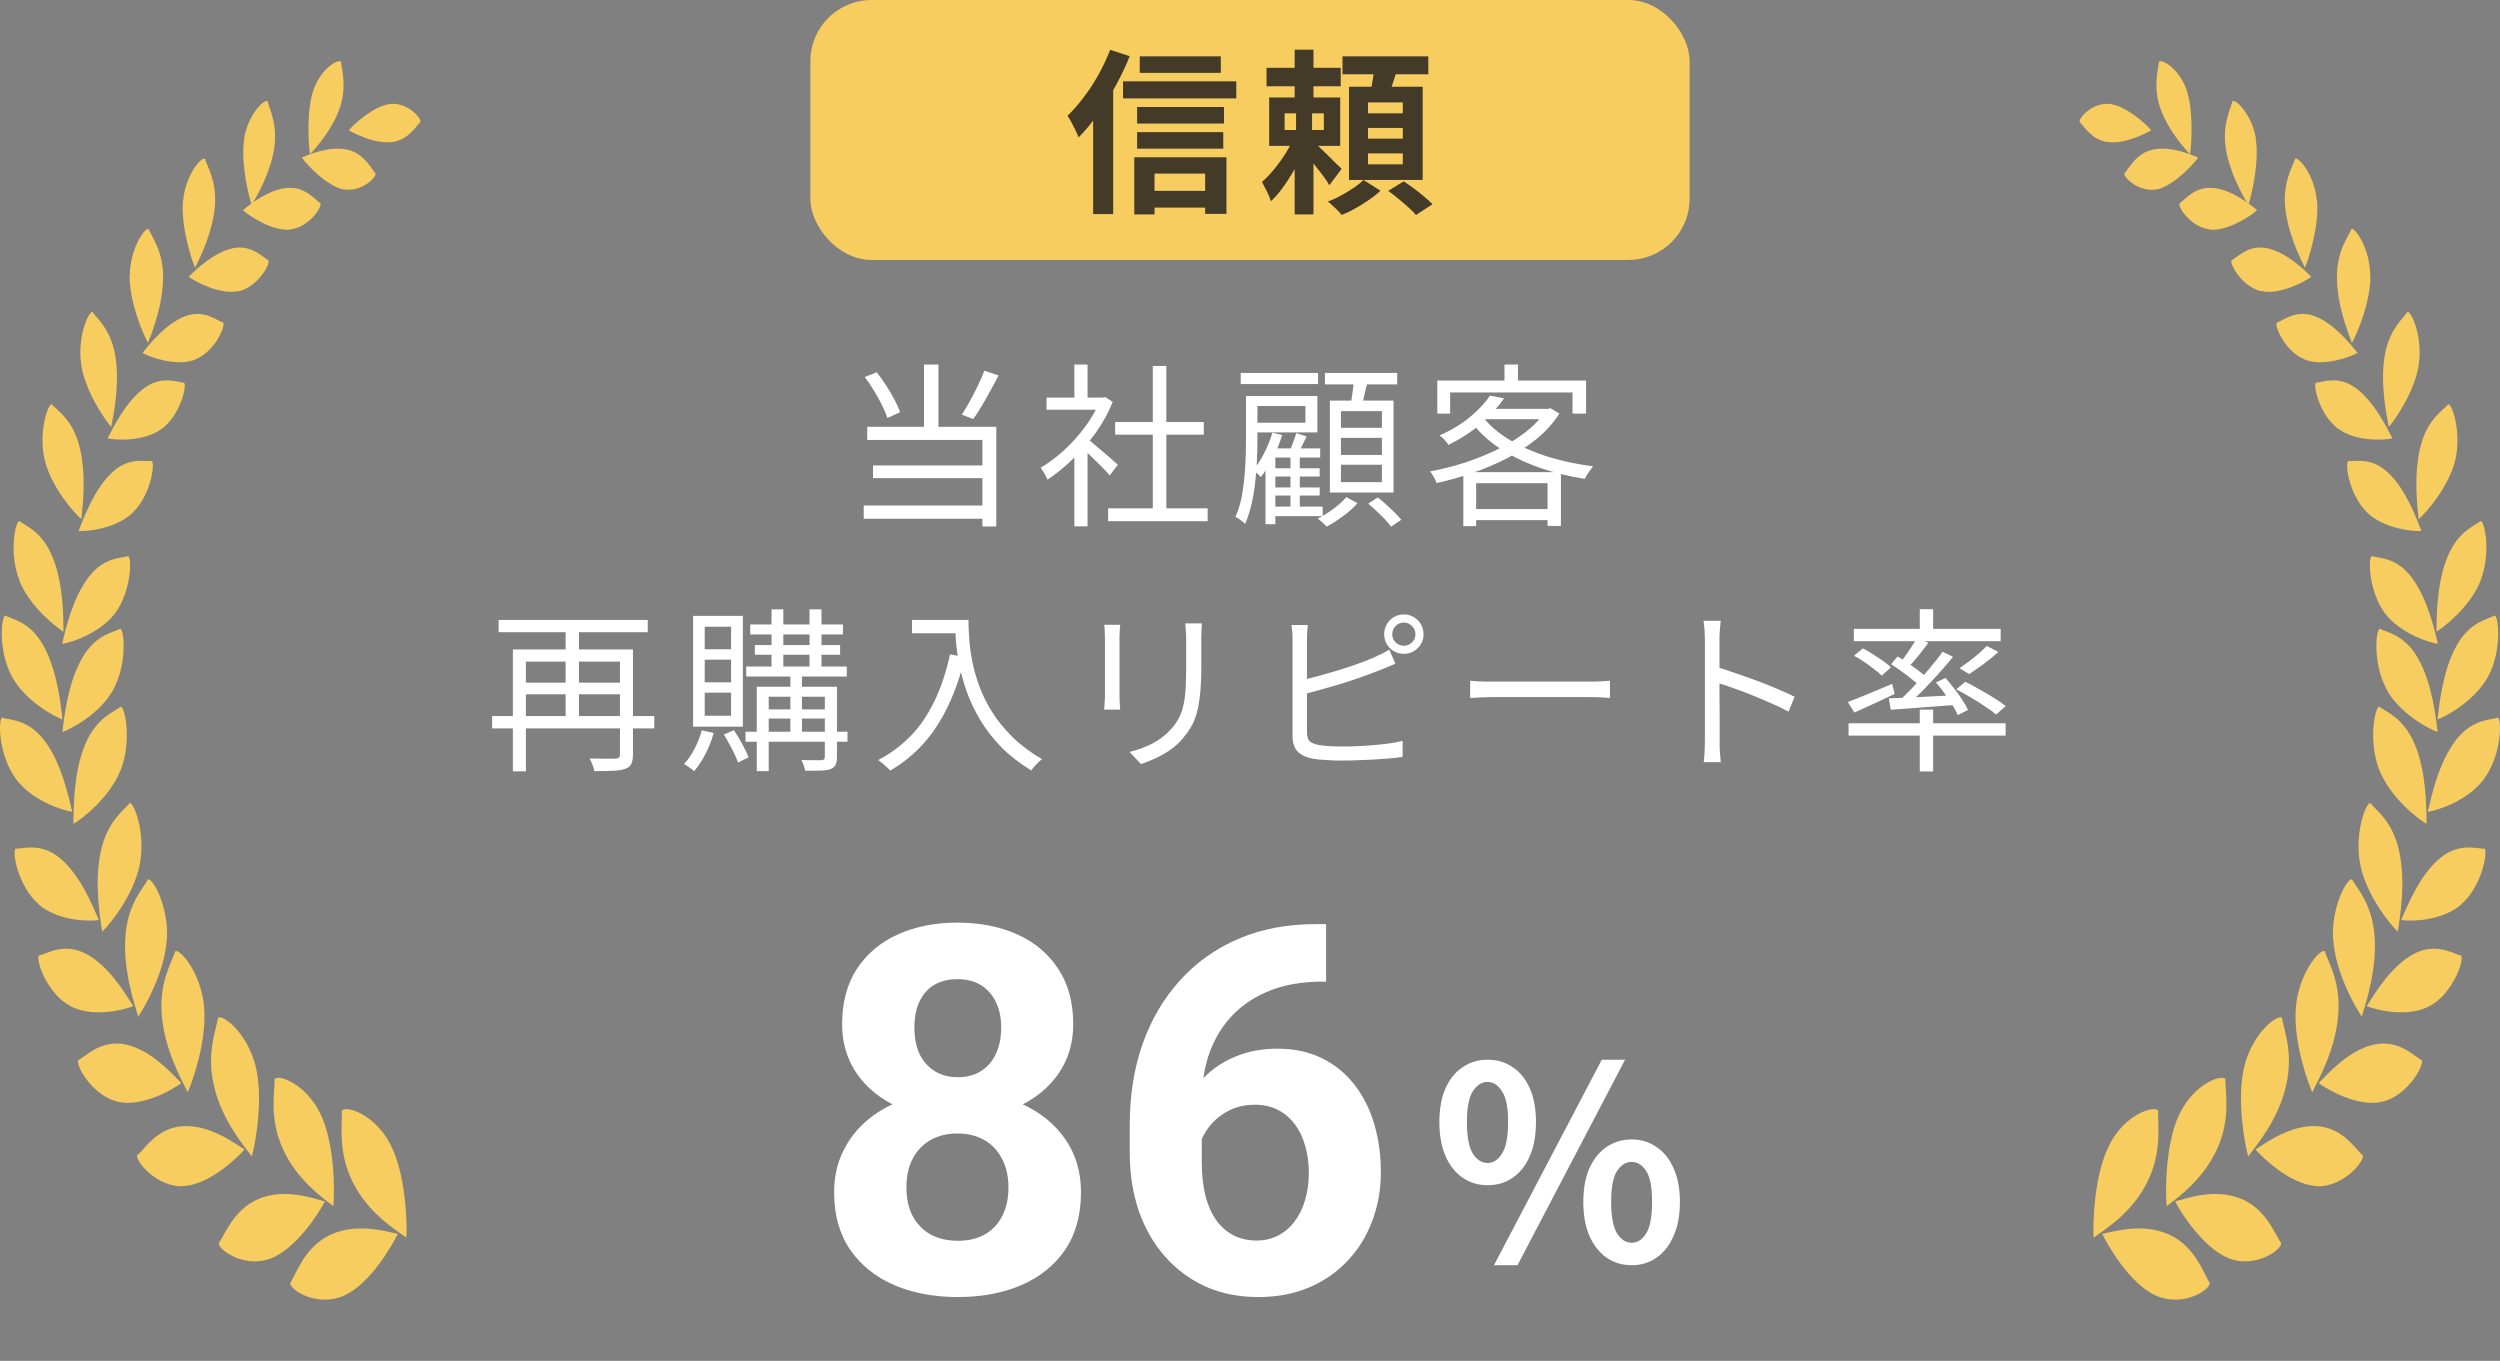 <svg width="327" height="178" viewBox="0 0 327 178" fill="none" xmlns="http://www.w3.org/2000/svg">
<rect x="0" y="0" width="327" height="178" fill="#808080" stroke="none"/>
<g clip-path="url(#clip0_1107_13586)">
<path d="M51.09 13.593C48.955 13.796 46.201 16.29 45.625 17.045C46.564 17.567 49.083 18.843 51.282 18.582C53.417 18.321 54.442 16.465 54.997 15.942C55.082 15.362 53.246 13.39 51.09 13.593Z" fill="#F7CD60"/>
<path d="M41.021 11.7C40.039 14.456 40.359 19.068 40.551 20.17C41.405 19.271 43.518 16.863 44.479 14.021C45.397 11.236 44.671 9.002 44.607 8.074C44.266 7.668 42.003 8.944 41.021 11.7Z" fill="#F7CD60"/>
<path d="M44.949 24.793C42.729 24.358 40.061 21.457 39.484 20.616C40.509 20.152 43.156 19.079 45.419 19.572C47.639 20.065 48.6 22.125 49.133 22.705C49.176 23.314 47.148 25.17 44.928 24.764L44.949 24.793Z" fill="#F7CD60"/>
<path d="M31.965 18.046C31.431 21.15 32.52 25.704 32.925 26.778C33.651 25.588 35.402 22.543 35.871 19.352C36.341 16.219 35.209 14.188 34.996 13.231C34.569 12.941 32.477 14.942 31.943 18.046H31.965Z" fill="#F7CD60"/>
<path d="M37.986 30.032C35.637 30.293 32.478 28.175 31.773 27.479C32.734 26.696 35.189 24.752 37.601 24.578C39.95 24.375 41.273 26.203 41.935 26.609C42.084 27.218 40.334 29.742 37.986 30.003V30.032Z" fill="#F7CD60"/>
<path d="M23.943 26.129C23.601 29.436 25.032 33.961 25.523 35.005C26.184 33.7 27.807 30.393 28.105 26.999C28.383 23.692 27.081 21.72 26.803 20.762C26.334 20.501 24.306 22.822 23.964 26.158L23.943 26.129Z" fill="#F7CD60"/>
<path d="M31.263 38.061C28.85 38.641 25.477 36.813 24.688 36.204C25.627 35.247 28.018 32.956 30.494 32.462C32.928 31.969 34.422 33.71 35.127 34.058C35.319 34.667 33.675 37.51 31.263 38.09V38.061Z" fill="#F7CD60"/>
<path d="M16.955 36.008C16.891 39.489 18.769 43.84 19.367 44.855C19.943 43.376 21.331 39.779 21.331 36.211C21.331 32.73 19.794 30.903 19.431 29.945C18.94 29.771 17.019 32.498 16.976 35.979L16.955 36.008Z" fill="#F7CD60"/>
<path d="M25.557 47.028C23.102 48.014 19.516 46.679 18.641 46.157C19.537 45.026 21.736 42.27 24.276 41.342C26.753 40.443 28.439 41.98 29.208 42.212C29.464 42.822 28.012 46.041 25.557 46.999V47.028Z" fill="#F7CD60"/>
<path d="M10.623 47.693C11.156 51.232 13.782 55.003 14.55 55.844C14.871 54.162 15.682 50.13 15.084 46.533C14.486 43.023 12.629 41.63 12.095 40.789C11.562 40.76 10.089 44.125 10.623 47.664V47.693Z" fill="#F7CD60"/>
<path d="M21.187 56.058C18.86 57.828 15.039 57.567 14.078 57.335C14.804 55.913 16.512 52.432 18.924 50.721C21.272 49.038 23.258 50.054 24.09 50.054C24.453 50.576 23.535 54.318 21.208 56.058H21.187Z" fill="#F7CD60"/>
<path d="M5.861 60.214C6.736 63.782 9.767 67.176 10.643 67.901C10.835 66.132 11.326 61.896 10.365 58.27C9.426 54.731 7.376 53.629 6.757 52.875C6.202 52.933 5.007 56.675 5.861 60.214Z" fill="#F7CD60"/>
<path d="M17.454 66.974C15.213 69.178 11.306 69.555 10.281 69.439C10.9 67.844 12.309 64.015 14.615 61.84C16.878 59.693 19.034 60.418 19.866 60.302C20.293 60.795 19.674 64.769 17.433 66.974H17.454Z" fill="#F7CD60"/>
<path d="M2.501 75.857C3.824 79.309 7.325 82.035 8.307 82.615C8.286 80.759 8.307 76.35 6.877 72.869C5.49 69.446 3.269 68.779 2.522 68.141C1.967 68.315 1.177 72.405 2.522 75.857H2.501Z" fill="#F7CD60"/>
<path d="M15.119 80.124C13.091 82.879 9.163 84.098 8.117 84.214C8.544 82.444 9.483 78.238 11.597 75.482C13.668 72.785 15.93 73.046 16.784 72.727C17.275 73.133 17.126 77.339 15.119 80.124Z" fill="#F7CD60"/>
<path d="M1.517 88.419C3.268 91.697 7.111 93.728 8.178 94.105C7.943 92.19 7.516 87.752 5.68 84.445C3.887 81.225 1.517 81.022 0.685 80.5C0.13 80.819 -0.212 85.17 1.517 88.419Z" fill="#F7CD60"/>
<path d="M14.859 90.146C13.088 93.395 9.224 95.396 8.156 95.744C8.391 93.83 8.861 89.391 10.718 86.114C12.533 82.923 14.902 82.72 15.735 82.227C16.29 82.546 16.61 86.897 14.838 90.146H14.859Z" fill="#F7CD60"/>
<path d="M4.987 118.25C7.57 120.512 11.797 120.541 12.928 120.338C12.181 118.627 10.58 114.566 7.912 112.303C5.307 110.099 2.959 111.085 2.02 110.998C1.572 111.578 2.426 115.958 5.009 118.221L4.987 118.25Z" fill="#F7CD60"/>
<path d="M18.27 113.132C17.459 117.164 14.3 120.993 13.36 121.864C13.083 119.92 12.293 115.424 13.19 111.334C14.065 107.331 16.285 105.938 16.968 105.039C17.587 105.039 19.081 109.1 18.27 113.132Z" fill="#F7CD60"/>
<path d="M2.015 101.8C4.171 104.787 8.313 106.035 9.444 106.18C8.996 104.294 8.078 99.856 5.815 96.868C3.616 93.968 1.183 94.229 0.265 93.852C-0.269 94.287 -0.141 98.812 2.015 101.771V101.8Z" fill="#F7CD60"/>
<path d="M15.785 100.689C14.354 104.373 10.64 107.187 9.594 107.767C9.636 105.765 9.594 101.153 11.109 97.44C12.604 93.814 14.995 93.089 15.806 92.422C16.404 92.625 17.215 97.005 15.806 100.689H15.785Z" fill="#F7CD60"/>
<path d="M9.11 131.544C12.056 133.198 16.304 132.066 17.435 131.602C16.432 130.036 14.276 126.352 11.245 124.756C8.277 123.219 6.036 124.815 5.075 124.989C4.691 125.685 6.185 129.92 9.11 131.544Z" fill="#F7CD60"/>
<path d="M21.812 122.873C21.556 127.166 18.888 131.836 18.076 132.968C17.5 131.053 16.07 126.76 16.411 122.38C16.753 118.087 18.802 116.114 19.357 115.012C19.998 114.867 22.09 118.58 21.834 122.902L21.812 122.873Z" fill="#F7CD60"/>
<path d="M15.35 144.098C18.574 144.882 22.651 142.474 23.718 141.662C22.459 140.385 19.726 137.31 16.418 136.614C13.173 135.947 11.187 138.21 10.227 138.674C9.949 139.515 12.148 143.315 15.371 144.098H15.35Z" fill="#F7CD60"/>
<path d="M26.687 131.607C27.114 136.016 25.193 141.47 24.552 142.862C23.677 141.093 21.521 137.264 21.158 132.738C20.795 128.329 22.567 125.689 22.93 124.413C23.549 124.094 26.26 127.198 26.687 131.607Z" fill="#F7CD60"/>
<path d="M23.934 155.137C27.307 155.021 31.043 151.453 31.982 150.351C30.53 149.423 27.328 147.073 23.87 147.305C20.497 147.537 18.832 150.409 17.935 151.134C17.786 152.033 20.582 155.282 23.955 155.166L23.934 155.137Z" fill="#F7CD60"/>
<path d="M33.409 139.342C34.519 143.664 33.388 149.669 32.939 151.264C31.787 149.727 29.033 146.507 27.987 142.04C26.962 137.66 28.328 134.527 28.52 133.134C29.097 132.641 32.299 135.02 33.409 139.371V139.342Z" fill="#F7CD60"/>
<path d="M35.363 164.629C38.715 163.382 41.767 158.596 42.493 157.145C40.871 156.71 37.263 155.405 33.869 156.797C30.538 158.161 29.386 161.583 28.617 162.599C28.617 163.556 32.011 165.877 35.363 164.629Z" fill="#F7CD60"/>
<path d="M41.935 145.738C43.835 149.712 43.771 156.036 43.6 157.776C42.17 156.645 38.84 154.353 36.982 150.234C35.147 146.202 35.979 142.605 35.915 141.155C36.406 140.459 40.035 141.764 41.935 145.738Z" fill="#F7CD60"/>
<path d="M44.963 169.481C48.379 168.002 51.303 162.896 52.029 161.388C50.343 161.04 46.628 159.908 43.17 161.533C39.797 163.128 38.708 166.725 37.961 167.828C38.004 168.814 41.547 170.989 44.963 169.481Z" fill="#F7CD60"/>
<path d="M51.049 149.677C53.141 153.651 53.247 160.091 53.162 161.89C51.646 160.787 48.167 158.699 46.117 154.58C44.111 150.548 44.815 146.806 44.708 145.297C45.178 144.543 48.978 145.674 51.049 149.648V149.677Z" fill="#F7CD60"/>
</g>
<rect x="106" width="115" height="34" rx="8" fill="#F7CD60"/>
<path d="M149.079 7.37H159.682V9.532H149.079V7.37ZM148.734 13.994H160.096V16.156H148.734V13.994ZM148.734 17.283H160.004V19.445H148.734V17.283ZM149.815 24.965H158.992V27.15H149.815V24.965ZM146.894 10.636H161.706V12.867H146.894V10.636ZM148.366 20.572H160.418V27.978H157.635V22.711H151.011V28.047H148.366V20.572ZM145.215 6.519L147.768 7.347C147.247 8.65 146.626 9.954 145.905 11.257C145.2 12.545 144.433 13.772 143.605 14.937C142.792 16.087 141.949 17.099 141.075 17.973C140.998 17.743 140.876 17.452 140.707 17.099C140.538 16.746 140.354 16.386 140.155 16.018C139.956 15.65 139.779 15.359 139.626 15.144C140.362 14.439 141.075 13.626 141.765 12.706C142.47 11.786 143.114 10.797 143.697 9.739C144.28 8.681 144.786 7.608 145.215 6.519ZM142.984 12.867L145.606 10.245V10.268V28.001H142.984V12.867ZM165.662 8.865H175.368V11.28H165.662V8.865ZM169.342 6.496H171.803V14.109H169.342V6.496ZM168.031 14.822V17.007H173.16V14.822H168.031ZM166.007 12.752H175.299V19.077H166.007V12.752ZM169.342 17.789L171.044 18.617C170.691 19.506 170.254 20.434 169.733 21.4C169.227 22.351 168.675 23.263 168.077 24.137C167.479 25.011 166.866 25.739 166.237 26.322C166.13 25.954 165.953 25.525 165.708 25.034C165.463 24.543 165.248 24.129 165.064 23.792C165.601 23.332 166.145 22.765 166.697 22.09C167.264 21.4 167.778 20.679 168.238 19.928C168.698 19.177 169.066 18.464 169.342 17.789ZM171.688 18.456C171.872 18.594 172.14 18.832 172.493 19.169C172.861 19.506 173.244 19.874 173.643 20.273C174.042 20.672 174.41 21.04 174.747 21.377C175.1 21.699 175.345 21.937 175.483 22.09L173.873 24.229C173.704 23.907 173.467 23.539 173.16 23.125C172.853 22.711 172.524 22.289 172.171 21.86C171.834 21.415 171.504 21.001 171.182 20.618C170.86 20.219 170.584 19.89 170.354 19.629L171.688 18.456ZM169.526 13.971H171.619V18.249H171.803V28.047H169.342V18.249H169.526V13.971ZM175.598 7.37H186.822V9.716H175.598V7.37ZM178.933 16.731V18.134H183.487V16.731H178.933ZM178.933 20.066V21.492H183.487V20.066H178.933ZM178.933 13.396V14.822H183.487V13.396H178.933ZM176.449 11.349H186.086V23.539H176.449V11.349ZM179.784 8.658L182.797 9.003C182.567 9.708 182.337 10.406 182.107 11.096C181.877 11.771 181.67 12.353 181.486 12.844L179.186 12.407C179.309 11.87 179.424 11.257 179.531 10.567C179.654 9.862 179.738 9.225 179.784 8.658ZM178.335 23.539L180.566 24.942C180.152 25.341 179.654 25.739 179.071 26.138C178.504 26.537 177.913 26.905 177.3 27.242C176.687 27.595 176.089 27.886 175.506 28.116C175.291 27.855 175.008 27.556 174.655 27.219C174.318 26.882 173.996 26.598 173.689 26.368C174.272 26.153 174.854 25.885 175.437 25.563C176.02 25.241 176.572 24.904 177.093 24.551C177.614 24.198 178.028 23.861 178.335 23.539ZM181.578 24.965L183.602 23.723C184.031 23.999 184.484 24.313 184.959 24.666C185.434 25.019 185.887 25.379 186.316 25.747C186.745 26.1 187.098 26.422 187.374 26.713L185.212 28.116C184.967 27.825 184.637 27.495 184.223 27.127C183.824 26.759 183.387 26.383 182.912 26C182.452 25.617 182.007 25.272 181.578 24.965Z" fill="#433A28"/>
<path d="M120.862 47.68H122.748V56.742H120.862V47.68ZM113.111 49.313L114.675 48.692C115.105 49.229 115.519 49.811 115.917 50.44C116.316 51.053 116.676 51.667 116.998 52.28C117.32 52.878 117.566 53.422 117.734 53.913L116.078 54.672C115.91 54.166 115.672 53.606 115.365 52.993C115.059 52.364 114.706 51.728 114.307 51.084C113.924 50.44 113.525 49.85 113.111 49.313ZM128.751 48.485L130.614 49.106C130.277 49.765 129.917 50.44 129.533 51.13C129.165 51.805 128.79 52.464 128.406 53.108C128.023 53.752 127.655 54.319 127.302 54.81L125.807 54.235C126.145 53.714 126.497 53.123 126.865 52.464C127.233 51.789 127.586 51.107 127.923 50.417C128.261 49.712 128.537 49.068 128.751 48.485ZM113.433 55.822H130.315V68.863H128.498V57.547H113.433V55.822ZM114.192 60.882H129.188V62.538H114.192V60.882ZM112.973 66.126H129.418V67.851H112.973V66.126ZM144.943 66.494H157.961V68.173H144.943V66.494ZM145.863 55.201H157.455V56.857H145.863V55.201ZM150.785 47.864H152.556V67.299H150.785V47.864ZM136.893 52.004H144.529V53.591H136.893V52.004ZM140.527 58.881L142.252 56.857V68.84H140.527V58.881ZM140.527 47.68H142.252V52.786H140.527V47.68ZM142.091 57.294C142.291 57.432 142.582 57.662 142.965 57.984C143.349 58.306 143.763 58.659 144.207 59.042C144.652 59.41 145.058 59.755 145.426 60.077C145.794 60.399 146.055 60.637 146.208 60.79L145.15 62.193C144.951 61.948 144.675 61.641 144.322 61.273C143.97 60.905 143.586 60.522 143.172 60.123C142.774 59.724 142.39 59.356 142.022 59.019C141.654 58.666 141.348 58.39 141.102 58.191L142.091 57.294ZM143.885 52.004H144.253L144.575 51.935L145.541 52.579C144.974 53.99 144.23 55.339 143.31 56.627C142.39 57.9 141.378 59.057 140.274 60.1C139.186 61.143 138.097 62.024 137.008 62.745C136.947 62.576 136.863 62.392 136.755 62.193C136.648 61.994 136.533 61.802 136.41 61.618C136.303 61.434 136.203 61.288 136.111 61.181C137.154 60.568 138.181 59.801 139.193 58.881C140.205 57.946 141.125 56.918 141.953 55.799C142.797 54.664 143.441 53.514 143.885 52.349V52.004ZM166.218 61.25H172.612V62.331H166.218V61.25ZM166.218 63.757H172.612V64.815H166.218V63.757ZM166.218 66.264H173.003V67.506H166.218V66.264ZM168.794 59.272H170.013V67.046H168.794V59.272ZM166.816 58.651H172.681V59.847H166.816V68.564H165.528V59.824L166.54 58.651H166.816ZM169.553 56.65L170.91 57.087C170.68 57.547 170.45 58.015 170.22 58.49C170.006 58.95 169.799 59.349 169.599 59.686L168.564 59.318C168.733 58.935 168.909 58.49 169.093 57.984C169.293 57.463 169.446 57.018 169.553 56.65ZM166.425 56.604L167.713 56.903C167.391 57.93 166.985 58.935 166.494 59.916C166.004 60.882 165.475 61.71 164.907 62.4C164.846 62.323 164.754 62.224 164.631 62.101C164.509 61.978 164.378 61.863 164.24 61.756C164.118 61.633 164.01 61.534 163.918 61.457C164.455 60.844 164.938 60.108 165.367 59.249C165.812 58.39 166.165 57.509 166.425 56.604ZM162.285 48.784H172.405V50.233H162.285V48.784ZM163.711 51.797H172.313V56.558H163.711V55.293H170.749V53.108H163.711V51.797ZM162.975 51.797H164.47V57.731C164.47 58.498 164.447 59.349 164.401 60.284C164.371 61.204 164.294 62.155 164.171 63.136C164.064 64.117 163.903 65.068 163.688 65.988C163.474 66.908 163.198 67.759 162.86 68.541C162.784 68.449 162.669 68.342 162.515 68.219C162.362 68.096 162.201 67.974 162.032 67.851C161.864 67.744 161.718 67.667 161.595 67.621C162.025 66.655 162.331 65.589 162.515 64.424C162.699 63.259 162.822 62.093 162.883 60.928C162.945 59.763 162.975 58.697 162.975 57.731V51.797ZM173.302 48.784H182.755V50.279H173.302V48.784ZM175.395 57.271V59.502H180.754V57.271H175.395ZM175.395 60.79V63.067H180.754V60.79H175.395ZM175.395 53.775V55.96H180.754V53.775H175.395ZM173.946 52.395H182.272V64.424H173.946V52.395ZM177.12 49.497L178.914 49.727C178.761 50.371 178.608 51.03 178.454 51.705C178.316 52.364 178.178 52.939 178.04 53.43L176.614 53.154C176.722 52.633 176.821 52.027 176.913 51.337C177.005 50.647 177.074 50.034 177.12 49.497ZM176.108 65.022L177.557 65.827C177.051 66.394 176.423 66.954 175.671 67.506C174.92 68.073 174.199 68.533 173.509 68.886C173.387 68.733 173.21 68.549 172.98 68.334C172.75 68.135 172.543 67.966 172.359 67.828C172.835 67.598 173.31 67.322 173.785 67C174.261 66.693 174.698 66.364 175.096 66.011C175.51 65.658 175.848 65.329 176.108 65.022ZM178.96 65.873L180.202 65.068C180.57 65.344 180.946 65.658 181.329 66.011C181.713 66.364 182.081 66.709 182.433 67.046C182.786 67.399 183.07 67.713 183.284 67.989L181.95 68.886C181.751 68.61 181.483 68.288 181.145 67.92C180.808 67.567 180.448 67.215 180.064 66.862C179.681 66.494 179.313 66.164 178.96 65.873ZM194.876 51.751L196.739 52.096C195.957 53.215 194.968 54.304 193.772 55.362C192.592 56.405 191.158 57.348 189.471 58.191C189.379 58.053 189.264 57.907 189.126 57.754C189.004 57.585 188.866 57.432 188.712 57.294C188.559 57.156 188.421 57.041 188.298 56.949C189.893 56.244 191.242 55.423 192.346 54.488C193.466 53.553 194.309 52.64 194.876 51.751ZM194.623 53.476H202.65V54.833H193.381L194.623 53.476ZM202.144 53.476H202.489L202.788 53.384L203.961 54.097C203.195 55.308 202.213 56.405 201.017 57.386C199.837 58.352 198.526 59.211 197.084 59.962C195.643 60.698 194.14 61.334 192.576 61.871C191.012 62.408 189.456 62.845 187.907 63.182C187.831 62.952 187.708 62.691 187.539 62.4C187.371 62.093 187.21 61.848 187.056 61.664C188.528 61.388 190.016 61.012 191.518 60.537C193.021 60.046 194.455 59.471 195.819 58.812C197.199 58.137 198.434 57.378 199.522 56.535C200.626 55.692 201.5 54.764 202.144 53.752V53.476ZM193.956 54.534C194.861 55.684 196.049 56.696 197.521 57.57C198.993 58.444 200.657 59.172 202.512 59.755C204.383 60.322 206.338 60.736 208.377 60.997C208.255 61.135 208.124 61.304 207.986 61.503C207.848 61.687 207.718 61.879 207.595 62.078C207.473 62.277 207.365 62.461 207.273 62.63C205.219 62.308 203.256 61.825 201.385 61.181C199.515 60.522 197.813 59.701 196.279 58.72C194.761 57.723 193.489 56.558 192.461 55.224L193.956 54.534ZM191.403 61.756H204.168V68.794H202.42V63.205H193.082V68.817H191.403V61.756ZM192.231 66.586H203.294V68.035H192.231V66.586ZM196.785 47.68H198.556V50.693H196.785V47.68ZM187.999 49.773H207.457V54.097H205.686V51.337H189.678V54.097H187.999V49.773ZM64.37 93.664H85.576V95.274H64.37V93.664ZM65.221 81.083H84.725V82.693H65.221V81.083ZM68.234 89.294H81.735V90.812H68.234V89.294ZM81.091 84.947H82.793V98.724C82.793 99.245 82.716 99.644 82.563 99.92C82.425 100.211 82.164 100.426 81.781 100.564C81.413 100.702 80.899 100.786 80.24 100.817C79.581 100.848 78.753 100.863 77.756 100.863C77.71 100.633 77.626 100.357 77.503 100.035C77.38 99.713 77.25 99.437 77.112 99.207C77.633 99.222 78.124 99.23 78.584 99.23C79.059 99.245 79.466 99.245 79.803 99.23C80.156 99.23 80.393 99.23 80.516 99.23C80.731 99.215 80.876 99.169 80.953 99.092C81.045 99.031 81.091 98.9 81.091 98.701V84.947ZM67.084 84.947H81.781V86.534H68.786V100.886H67.084V84.947ZM73.984 81.589H75.732V94.262H73.984V81.589ZM98.134 81.681H110.255V82.992H98.134V81.681ZM97.605 87.178H110.761V88.489H97.605V87.178ZM97.513 95.711H110.853V97.022H97.513V95.711ZM98.732 84.372H109.887V85.637H98.732V84.372ZM100.917 79.703H102.458V87.707H100.917V79.703ZM105.885 79.703H107.449V87.707H105.885V79.703ZM103.378 87.73H104.896V96.125H103.378V87.73ZM107.886 89.823H109.473V99.046C109.473 99.475 109.412 99.805 109.289 100.035C109.182 100.265 108.975 100.449 108.668 100.587C108.361 100.71 107.932 100.779 107.38 100.794C106.843 100.809 106.161 100.817 105.333 100.817C105.287 100.618 105.218 100.38 105.126 100.104C105.034 99.843 104.934 99.613 104.827 99.414C105.44 99.429 105.992 99.437 106.483 99.437C106.989 99.437 107.311 99.437 107.449 99.437C107.602 99.422 107.71 99.383 107.771 99.322C107.848 99.276 107.886 99.184 107.886 99.046V89.823ZM98.985 89.823H108.553V91.134H100.549V100.863H98.985V89.823ZM99.813 92.79H108.53V93.986H99.813V92.79ZM91.786 95.527L93.35 95.872C93.089 96.823 92.729 97.743 92.269 98.632C91.809 99.506 91.318 100.25 90.797 100.863C90.705 100.771 90.575 100.664 90.406 100.541C90.237 100.434 90.069 100.319 89.9 100.196C89.747 100.089 89.601 100.004 89.463 99.943C89.984 99.391 90.444 98.724 90.843 97.942C91.257 97.16 91.571 96.355 91.786 95.527ZM94.684 96.079L95.995 95.504C96.363 96.056 96.731 96.669 97.099 97.344C97.467 98.003 97.735 98.578 97.904 99.069L96.547 99.736C96.424 99.414 96.263 99.038 96.064 98.609C95.865 98.18 95.642 97.75 95.397 97.321C95.167 96.876 94.929 96.462 94.684 96.079ZM92.177 86.281V89.248H95.627V86.281H92.177ZM92.177 90.605V93.618H95.627V90.605H92.177ZM92.177 81.98V84.924H95.627V81.98H92.177ZM90.659 80.554H97.168V95.044H90.659V80.554ZM119.294 81.083H125.803V82.831H119.294V81.083ZM124.929 81.083H126.677C126.677 81.758 126.708 82.555 126.769 83.475C126.83 84.395 126.961 85.384 127.16 86.442C127.359 87.485 127.666 88.573 128.08 89.708C128.494 90.843 129.054 91.977 129.759 93.112C130.464 94.231 131.346 95.32 132.404 96.378C133.477 97.436 134.773 98.41 136.291 99.299C136.168 99.406 136.007 99.544 135.808 99.713C135.624 99.897 135.448 100.081 135.279 100.265C135.126 100.464 134.995 100.633 134.888 100.771C133.355 99.836 132.036 98.808 130.932 97.689C129.843 96.554 128.931 95.374 128.195 94.147C127.474 92.92 126.892 91.694 126.447 90.467C126.018 89.225 125.688 88.029 125.458 86.879C125.243 85.714 125.098 84.633 125.021 83.636C124.96 82.639 124.929 81.788 124.929 81.083ZM124.262 85.591L126.217 85.936C125.665 88.267 124.944 90.367 124.055 92.238C123.181 94.109 122.115 95.757 120.858 97.183C119.616 98.594 118.144 99.797 116.442 100.794C116.35 100.671 116.204 100.526 116.005 100.357C115.821 100.188 115.622 100.012 115.407 99.828C115.208 99.659 115.031 99.521 114.878 99.414C117.439 98.065 119.47 96.24 120.973 93.94C122.476 91.625 123.572 88.842 124.262 85.591ZM157.198 81.543C157.183 81.834 157.167 82.149 157.152 82.486C157.137 82.808 157.129 83.161 157.129 83.544C157.129 83.851 157.129 84.242 157.129 84.717C157.129 85.192 157.129 85.668 157.129 86.143C157.129 86.603 157.129 86.979 157.129 87.27C157.129 88.65 157.075 89.823 156.968 90.789C156.876 91.755 156.73 92.583 156.531 93.273C156.347 93.948 156.102 94.546 155.795 95.067C155.488 95.588 155.128 96.094 154.714 96.585C154.223 97.168 153.656 97.681 153.012 98.126C152.383 98.555 151.739 98.916 151.08 99.207C150.421 99.514 149.807 99.759 149.24 99.943L147.745 98.356C148.803 98.095 149.8 97.727 150.735 97.252C151.686 96.761 152.521 96.11 153.242 95.297C153.656 94.822 153.986 94.339 154.231 93.848C154.492 93.342 154.683 92.782 154.806 92.169C154.944 91.556 155.036 90.843 155.082 90.03C155.128 89.217 155.151 88.267 155.151 87.178C155.151 86.871 155.151 86.488 155.151 86.028C155.151 85.568 155.151 85.108 155.151 84.648C155.151 84.173 155.151 83.805 155.151 83.544C155.151 83.161 155.136 82.808 155.105 82.486C155.09 82.149 155.067 81.834 155.036 81.543H157.198ZM146.526 81.727C146.511 81.942 146.488 82.202 146.457 82.509C146.442 82.816 146.434 83.107 146.434 83.383C146.434 83.49 146.434 83.736 146.434 84.119C146.434 84.487 146.434 84.932 146.434 85.453C146.434 85.974 146.434 86.526 146.434 87.109C146.434 87.692 146.434 88.259 146.434 88.811C146.434 89.348 146.434 89.815 146.434 90.214C146.434 90.613 146.434 90.896 146.434 91.065C146.434 91.356 146.442 91.671 146.457 92.008C146.488 92.33 146.511 92.598 146.526 92.813H144.41C144.441 92.629 144.464 92.376 144.479 92.054C144.51 91.717 144.525 91.379 144.525 91.042C144.525 90.889 144.525 90.613 144.525 90.214C144.525 89.8 144.525 89.325 144.525 88.788C144.525 88.251 144.525 87.692 144.525 87.109C144.525 86.526 144.525 85.974 144.525 85.453C144.525 84.932 144.525 84.487 144.525 84.119C144.525 83.736 144.525 83.49 144.525 83.383C144.525 83.184 144.517 82.915 144.502 82.578C144.487 82.225 144.464 81.942 144.433 81.727H146.526ZM182.107 82.969C182.107 83.383 182.253 83.736 182.544 84.027C182.835 84.318 183.196 84.464 183.625 84.464C184.039 84.464 184.392 84.318 184.683 84.027C184.99 83.736 185.143 83.383 185.143 82.969C185.143 82.54 184.99 82.179 184.683 81.888C184.392 81.581 184.039 81.428 183.625 81.428C183.196 81.428 182.835 81.581 182.544 81.888C182.253 82.179 182.107 82.54 182.107 82.969ZM181.049 82.969C181.049 82.494 181.164 82.057 181.394 81.658C181.624 81.259 181.931 80.945 182.314 80.715C182.713 80.485 183.15 80.37 183.625 80.37C184.1 80.37 184.53 80.485 184.913 80.715C185.312 80.945 185.626 81.259 185.856 81.658C186.086 82.057 186.201 82.494 186.201 82.969C186.201 83.429 186.086 83.858 185.856 84.257C185.626 84.64 185.312 84.947 184.913 85.177C184.53 85.407 184.1 85.522 183.625 85.522C183.15 85.522 182.713 85.407 182.314 85.177C181.931 84.947 181.624 84.64 181.394 84.257C181.164 83.858 181.049 83.429 181.049 82.969ZM171.067 81.75C171.036 82.011 171.006 82.31 170.975 82.647C170.96 82.969 170.952 83.291 170.952 83.613C170.952 83.812 170.952 84.211 170.952 84.809C170.952 85.392 170.952 86.097 170.952 86.925C170.952 87.738 170.952 88.604 170.952 89.524C170.952 90.429 170.952 91.303 170.952 92.146C170.952 92.989 170.952 93.733 170.952 94.377C170.952 95.006 170.952 95.466 170.952 95.757C170.952 96.34 171.075 96.746 171.32 96.976C171.581 97.191 171.995 97.352 172.562 97.459C172.93 97.52 173.382 97.566 173.919 97.597C174.471 97.628 175.031 97.643 175.598 97.643C176.211 97.643 176.871 97.628 177.576 97.597C178.281 97.566 178.994 97.52 179.715 97.459C180.451 97.398 181.141 97.321 181.785 97.229C182.429 97.137 182.989 97.03 183.464 96.907V99C182.805 99.107 182.007 99.192 181.072 99.253C180.152 99.33 179.201 99.383 178.22 99.414C177.254 99.46 176.349 99.483 175.506 99.483C174.831 99.483 174.164 99.46 173.505 99.414C172.861 99.383 172.301 99.33 171.826 99.253C170.937 99.1 170.254 98.801 169.779 98.356C169.304 97.896 169.066 97.198 169.066 96.263C169.066 95.88 169.066 95.343 169.066 94.653C169.066 93.963 169.066 93.173 169.066 92.284C169.066 91.395 169.066 90.49 169.066 89.57C169.066 88.635 169.066 87.753 169.066 86.925C169.066 86.097 169.066 85.392 169.066 84.809C169.066 84.211 169.066 83.812 169.066 83.613C169.066 83.414 169.058 83.207 169.043 82.992C169.043 82.777 169.028 82.563 168.997 82.348C168.982 82.118 168.959 81.919 168.928 81.75H171.067ZM170.101 88.995C170.791 88.842 171.55 88.658 172.378 88.443C173.221 88.213 174.072 87.968 174.931 87.707C175.805 87.446 176.648 87.17 177.461 86.879C178.289 86.588 179.033 86.296 179.692 86.005C180.045 85.852 180.39 85.691 180.727 85.522C181.064 85.353 181.394 85.169 181.716 84.97L182.521 86.81C182.199 86.948 181.839 87.101 181.44 87.27C181.057 87.423 180.696 87.569 180.359 87.707C179.638 87.998 178.833 88.297 177.944 88.604C177.07 88.911 176.165 89.21 175.23 89.501C174.295 89.777 173.382 90.038 172.493 90.283C171.619 90.528 170.822 90.735 170.101 90.904V88.995ZM192.296 89.041C192.526 89.056 192.81 89.079 193.147 89.11C193.484 89.125 193.852 89.141 194.251 89.156C194.665 89.156 195.079 89.156 195.493 89.156C195.738 89.156 196.114 89.156 196.62 89.156C197.141 89.156 197.747 89.156 198.437 89.156C199.127 89.156 199.855 89.156 200.622 89.156C201.404 89.156 202.178 89.156 202.945 89.156C203.727 89.156 204.463 89.156 205.153 89.156C205.858 89.156 206.464 89.156 206.97 89.156C207.476 89.156 207.852 89.156 208.097 89.156C208.68 89.156 209.178 89.141 209.592 89.11C210.006 89.079 210.336 89.056 210.581 89.041V91.295C210.351 91.28 210.006 91.257 209.546 91.226C209.101 91.195 208.626 91.18 208.12 91.18C207.875 91.18 207.491 91.18 206.97 91.18C206.449 91.18 205.843 91.18 205.153 91.18C204.478 91.18 203.75 91.18 202.968 91.18C202.186 91.18 201.404 91.18 200.622 91.18C199.855 91.18 199.127 91.18 198.437 91.18C197.762 91.18 197.164 91.18 196.643 91.18C196.122 91.18 195.738 91.18 195.493 91.18C194.864 91.18 194.266 91.195 193.699 91.226C193.132 91.241 192.664 91.264 192.296 91.295V89.041ZM223.001 96.976C223.001 96.761 223.001 96.332 223.001 95.688C223.001 95.029 223.001 94.254 223.001 93.365C223.001 92.46 223.001 91.517 223.001 90.536C223.001 89.539 223.001 88.573 223.001 87.638C223.001 86.703 223.001 85.875 223.001 85.154C223.001 84.433 223.001 83.912 223.001 83.59C223.001 83.268 222.986 82.877 222.955 82.417C222.924 81.957 222.878 81.551 222.817 81.198H225.071C225.04 81.535 225.002 81.934 224.956 82.394C224.925 82.854 224.91 83.253 224.91 83.59C224.91 84.188 224.91 84.909 224.91 85.752C224.91 86.58 224.91 87.469 224.91 88.42C224.91 89.355 224.91 90.291 224.91 91.226C224.925 92.146 224.933 93.012 224.933 93.825C224.933 94.622 224.933 95.305 224.933 95.872C224.933 96.424 224.933 96.792 224.933 96.976C224.933 97.221 224.933 97.505 224.933 97.827C224.948 98.149 224.971 98.479 225.002 98.816C225.033 99.138 225.056 99.429 225.071 99.69H222.84C222.901 99.322 222.94 98.885 222.955 98.379C222.986 97.873 223.001 97.405 223.001 96.976ZM224.519 87.224C225.27 87.454 226.098 87.73 227.003 88.052C227.923 88.359 228.858 88.688 229.809 89.041C230.76 89.394 231.657 89.754 232.5 90.122C233.359 90.475 234.102 90.812 234.731 91.134L233.949 93.089C233.29 92.721 232.546 92.361 231.718 92.008C230.89 91.64 230.039 91.28 229.165 90.927C228.306 90.574 227.471 90.26 226.658 89.984C225.861 89.693 225.148 89.455 224.519 89.271V87.224ZM251.107 79.68H252.855V82.923H251.107V79.68ZM251.107 92.813H252.855V100.909H251.107V92.813ZM241.792 94.607H262.331V96.217H241.792V94.607ZM242.482 82.256H261.687V83.866H242.482V82.256ZM259.87 84.487L261.388 85.269C260.805 85.806 260.169 86.327 259.479 86.833C258.789 87.339 258.153 87.784 257.57 88.167L256.305 87.408C256.688 87.147 257.102 86.848 257.547 86.511C257.992 86.174 258.421 85.829 258.835 85.476C259.249 85.108 259.594 84.778 259.87 84.487ZM250.739 83.475L252.234 84.073C251.805 84.656 251.345 85.254 250.854 85.867C250.363 86.465 249.903 86.979 249.474 87.408L248.347 86.902C248.623 86.58 248.907 86.22 249.198 85.821C249.489 85.422 249.765 85.016 250.026 84.602C250.302 84.188 250.54 83.812 250.739 83.475ZM254.097 85.246L255.454 85.913C254.856 86.649 254.197 87.416 253.476 88.213C252.755 89.01 252.027 89.785 251.291 90.536C250.555 91.272 249.865 91.916 249.221 92.468L248.163 91.87C248.822 91.303 249.512 90.636 250.233 89.869C250.954 89.087 251.651 88.297 252.326 87.5C253.016 86.687 253.606 85.936 254.097 85.246ZM247.358 86.879L248.209 85.867C248.654 86.128 249.121 86.427 249.612 86.764C250.103 87.101 250.57 87.439 251.015 87.776C251.46 88.098 251.812 88.397 252.073 88.673L251.176 89.823C250.915 89.532 250.563 89.217 250.118 88.88C249.689 88.527 249.229 88.175 248.738 87.822C248.263 87.469 247.803 87.155 247.358 86.879ZM247.059 91.341C247.81 91.31 248.661 91.28 249.612 91.249C250.578 91.203 251.598 91.149 252.671 91.088C253.76 91.027 254.856 90.973 255.96 90.927L255.937 92.192C254.373 92.315 252.84 92.43 251.337 92.537C249.834 92.644 248.493 92.744 247.312 92.836L247.059 91.341ZM253.223 89.271L254.465 88.673C254.848 89.102 255.232 89.57 255.615 90.076C256.014 90.567 256.366 91.057 256.673 91.548C256.995 92.039 257.24 92.476 257.409 92.859L256.075 93.549C255.922 93.15 255.692 92.706 255.385 92.215C255.078 91.709 254.733 91.203 254.35 90.697C253.982 90.176 253.606 89.7 253.223 89.271ZM241.7 91.824C242.436 91.548 243.318 91.195 244.345 90.766C245.372 90.337 246.423 89.9 247.496 89.455L247.818 90.766C246.913 91.195 246.001 91.625 245.081 92.054C244.161 92.483 243.318 92.867 242.551 93.204L241.7 91.824ZM242.505 85.775L243.655 84.809C244.1 85.024 244.552 85.284 245.012 85.591C245.472 85.882 245.909 86.174 246.323 86.465C246.737 86.756 247.074 87.032 247.335 87.293L246.139 88.374C245.878 88.113 245.541 87.83 245.127 87.523C244.728 87.201 244.299 86.887 243.839 86.58C243.394 86.273 242.95 86.005 242.505 85.775ZM255.868 90.168L257.064 89.179C257.662 89.47 258.291 89.808 258.95 90.191C259.625 90.559 260.261 90.935 260.859 91.318C261.457 91.686 261.955 92.031 262.354 92.353L261.089 93.457C260.721 93.135 260.238 92.782 259.64 92.399C259.057 92 258.436 91.609 257.777 91.226C257.118 90.827 256.481 90.475 255.868 90.168Z" fill="white"/>
<path d="M141.392 155.947C141.392 158.935 140.694 161.454 139.298 163.504C137.903 165.532 135.983 167.07 133.541 168.117C131.12 169.142 128.372 169.654 125.296 169.654C122.221 169.654 119.462 169.142 117.02 168.117C114.577 167.07 112.647 165.532 111.229 163.504C109.811 161.454 109.103 158.935 109.103 155.947C109.103 153.94 109.506 152.13 110.313 150.516C111.12 148.88 112.243 147.485 113.683 146.329C115.144 145.151 116.856 144.257 118.819 143.646C120.782 143.014 122.919 142.697 125.231 142.697C128.328 142.697 131.098 143.243 133.541 144.333C135.983 145.424 137.903 146.961 139.298 148.946C140.694 150.931 141.392 153.264 141.392 155.947ZM131.905 155.325C131.905 153.864 131.621 152.61 131.054 151.563C130.509 150.494 129.735 149.676 128.731 149.109C127.728 148.542 126.561 148.259 125.231 148.259C123.901 148.259 122.734 148.542 121.73 149.109C120.727 149.676 119.942 150.494 119.375 151.563C118.83 152.61 118.557 153.864 118.557 155.325C118.557 156.765 118.83 158.008 119.375 159.055C119.942 160.102 120.727 160.909 121.73 161.476C122.756 162.021 123.944 162.293 125.296 162.293C126.649 162.293 127.815 162.021 128.797 161.476C129.8 160.909 130.563 160.102 131.087 159.055C131.632 158.008 131.905 156.765 131.905 155.325ZM140.378 133.995C140.378 136.416 139.735 138.564 138.448 140.44C137.161 142.294 135.373 143.744 133.083 144.791C130.814 145.838 128.219 146.361 125.296 146.361C122.352 146.361 119.735 145.838 117.445 144.791C115.155 143.744 113.366 142.294 112.08 140.44C110.793 138.564 110.149 136.416 110.149 133.995C110.149 131.116 110.793 128.695 112.08 126.732C113.388 124.748 115.177 123.243 117.445 122.218C119.735 121.193 122.33 120.68 125.231 120.68C128.175 120.68 130.782 121.193 133.05 122.218C135.34 123.243 137.128 124.748 138.415 126.732C139.724 128.695 140.378 131.116 140.378 133.995ZM130.956 134.42C130.956 133.134 130.727 132.021 130.269 131.083C129.811 130.124 129.157 129.382 128.306 128.859C127.477 128.335 126.452 128.074 125.231 128.074C124.053 128.074 123.039 128.325 122.188 128.826C121.36 129.328 120.716 130.058 120.258 131.018C119.822 131.956 119.604 133.09 119.604 134.42C119.604 135.707 119.822 136.841 120.258 137.823C120.716 138.782 121.371 139.535 122.221 140.08C123.072 140.625 124.097 140.898 125.296 140.898C126.496 140.898 127.51 140.625 128.339 140.08C129.189 139.535 129.833 138.782 130.269 137.823C130.727 136.841 130.956 135.707 130.956 134.42ZM172.079 120.876H173.453V128.401H172.896C170.41 128.401 168.196 128.772 166.255 129.513C164.314 130.255 162.668 131.312 161.315 132.687C159.985 134.039 158.96 135.674 158.24 137.594C157.542 139.513 157.193 141.661 157.193 144.039V151.956C157.193 153.657 157.357 155.162 157.684 156.47C158.033 157.757 158.524 158.837 159.156 159.709C159.811 160.56 160.574 161.203 161.446 161.639C162.319 162.054 163.3 162.261 164.391 162.261C165.416 162.261 166.343 162.043 167.171 161.606C168.022 161.17 168.742 160.56 169.331 159.774C169.941 158.967 170.399 158.03 170.705 156.961C171.032 155.87 171.195 154.682 171.195 153.395C171.195 152.108 171.032 150.92 170.705 149.829C170.399 148.739 169.941 147.801 169.331 147.016C168.72 146.209 167.978 145.587 167.106 145.151C166.234 144.715 165.252 144.497 164.162 144.497C162.679 144.497 161.37 144.846 160.236 145.543C159.124 146.22 158.251 147.092 157.619 148.161C156.986 149.229 156.648 150.353 156.604 151.53L153.758 149.698C153.824 148.019 154.173 146.427 154.805 144.922C155.459 143.417 156.354 142.087 157.488 140.931C158.644 139.753 160.029 138.837 161.643 138.183C163.257 137.507 165.078 137.168 167.106 137.168C169.331 137.168 171.283 137.594 172.962 138.444C174.663 139.295 176.081 140.462 177.215 141.945C178.349 143.428 179.2 145.14 179.767 147.081C180.334 149.022 180.617 151.094 180.617 153.297C180.617 155.609 180.236 157.757 179.472 159.742C178.731 161.726 177.651 163.46 176.233 164.943C174.838 166.426 173.158 167.582 171.195 168.411C169.232 169.24 167.03 169.654 164.587 169.654C162.057 169.654 159.756 169.196 157.684 168.28C155.634 167.342 153.867 166.034 152.384 164.354C150.901 162.675 149.756 160.68 148.949 158.368C148.164 156.056 147.771 153.526 147.771 150.778V147.114C147.771 143.275 148.328 139.764 149.44 136.58C150.574 133.374 152.199 130.604 154.314 128.27C156.43 125.915 158.982 124.093 161.97 122.807C164.958 121.52 168.327 120.876 172.079 120.876Z" fill="white"/>
<path d="M194.569 155.025C193.356 155.025 192.271 154.698 191.314 154.045C190.358 153.392 189.611 152.447 189.074 151.21C188.538 149.973 188.269 148.492 188.269 146.765C188.269 145.038 188.538 143.568 189.074 142.355C189.611 141.142 190.358 140.22 191.314 139.59C192.271 138.937 193.356 138.61 194.569 138.61C195.829 138.61 196.926 138.937 197.859 139.59C198.816 140.22 199.563 141.142 200.099 142.355C200.636 143.568 200.904 145.038 200.904 146.765C200.904 148.492 200.636 149.973 200.099 151.21C199.563 152.447 198.816 153.392 197.859 154.045C196.926 154.698 195.829 155.025 194.569 155.025ZM194.569 152.12C195.316 152.12 195.946 151.712 196.459 150.895C196.996 150.055 197.264 148.678 197.264 146.765C197.264 144.875 196.996 143.533 196.459 142.74C195.946 141.923 195.316 141.515 194.569 141.515C193.823 141.515 193.181 141.923 192.644 142.74C192.131 143.533 191.874 144.875 191.874 146.765C191.874 148.678 192.131 150.055 192.644 150.895C193.181 151.712 193.823 152.12 194.569 152.12ZM195.409 165.49L209.514 138.61H212.559L198.489 165.49H195.409ZM213.434 165.49C212.198 165.49 211.101 165.163 210.144 164.51C209.211 163.857 208.464 162.912 207.904 161.675C207.368 160.438 207.099 158.957 207.099 157.23C207.099 155.48 207.368 153.998 207.904 152.785C208.464 151.572 209.211 150.65 210.144 150.02C211.101 149.367 212.198 149.04 213.434 149.04C214.648 149.04 215.721 149.367 216.654 150.02C217.611 150.65 218.358 151.572 218.894 152.785C219.454 153.998 219.734 155.48 219.734 157.23C219.734 158.957 219.454 160.438 218.894 161.675C218.358 162.912 217.611 163.857 216.654 164.51C215.721 165.163 214.648 165.49 213.434 165.49ZM213.434 162.55C214.181 162.55 214.811 162.142 215.324 161.325C215.838 160.485 216.094 159.12 216.094 157.23C216.094 155.293 215.838 153.94 215.324 153.17C214.811 152.377 214.181 151.98 213.434 151.98C212.664 151.98 212.023 152.377 211.509 153.17C210.996 153.94 210.739 155.293 210.739 157.23C210.739 159.12 210.996 160.485 211.509 161.325C212.023 162.142 212.664 162.55 213.434 162.55Z" fill="white"/>
<g clip-path="url(#clip1_1107_13586)">
<path d="M275.91 13.593C278.045 13.796 280.799 16.29 281.375 17.045C280.436 17.567 277.917 18.843 275.718 18.582C273.583 18.321 272.558 16.465 272.003 15.942C271.918 15.362 273.754 13.39 275.91 13.593Z" fill="#F7CD60"/>
<path d="M285.979 11.7C286.961 14.456 286.641 19.068 286.449 20.17C285.595 19.271 283.482 16.863 282.521 14.021C281.603 11.236 282.329 9.002 282.393 8.074C282.734 7.668 284.997 8.944 285.979 11.7Z" fill="#F7CD60"/>
<path d="M282.051 24.793C284.271 24.358 286.939 21.457 287.516 20.616C286.491 20.152 283.844 19.079 281.581 19.572C279.361 20.065 278.4 22.125 277.867 22.705C277.824 23.314 279.852 25.17 282.072 24.764L282.051 24.793Z" fill="#F7CD60"/>
<path d="M295.035 18.046C295.569 21.15 294.48 25.704 294.075 26.778C293.349 25.588 291.598 22.543 291.129 19.352C290.659 16.219 291.791 14.188 292.004 13.231C292.431 12.941 294.523 14.942 295.057 18.046H295.035Z" fill="#F7CD60"/>
<path d="M289.014 30.032C291.363 30.293 294.522 28.175 295.227 27.479C294.266 26.696 291.811 24.752 289.399 24.578C287.05 24.375 285.727 26.203 285.065 26.609C284.916 27.218 286.666 29.742 289.014 30.003V30.032Z" fill="#F7CD60"/>
<path d="M303.057 26.129C303.399 29.436 301.969 33.961 301.478 35.005C300.816 33.7 299.193 30.393 298.894 26.999C298.617 23.692 299.919 21.72 300.197 20.762C300.666 20.501 302.694 22.822 303.036 26.158L303.057 26.129Z" fill="#F7CD60"/>
<path d="M295.737 38.061C298.15 38.641 301.523 36.813 302.312 36.204C301.373 35.247 298.982 32.956 296.506 32.462C294.072 31.969 292.578 33.71 291.874 34.058C291.681 34.667 293.325 37.51 295.737 38.09V38.061Z" fill="#F7CD60"/>
<path d="M310.045 36.008C310.109 39.489 308.231 43.84 307.633 44.855C307.057 43.376 305.669 39.779 305.669 36.211C305.669 32.73 307.206 30.903 307.569 29.945C308.06 29.771 309.981 32.498 310.024 35.979L310.045 36.008Z" fill="#F7CD60"/>
<path d="M301.443 47.028C303.898 48.014 307.484 46.679 308.359 46.157C307.463 45.026 305.264 42.27 302.724 41.342C300.247 40.443 298.561 41.98 297.792 42.212C297.536 42.822 298.988 46.041 301.443 46.999V47.028Z" fill="#F7CD60"/>
<path d="M316.378 47.693C315.844 51.232 313.218 55.003 312.45 55.844C312.129 54.162 311.318 50.13 311.916 46.533C312.514 43.023 314.371 41.63 314.905 40.789C315.438 40.76 316.911 44.125 316.378 47.664V47.693Z" fill="#F7CD60"/>
<path d="M305.813 56.058C308.14 57.828 311.961 57.567 312.922 57.335C312.196 55.913 310.488 52.432 308.076 50.721C305.728 49.038 303.742 50.054 302.91 50.054C302.547 50.576 303.465 54.318 305.792 56.058H305.813Z" fill="#F7CD60"/>
<path d="M321.139 60.214C320.264 63.782 317.233 67.176 316.357 67.901C316.165 66.132 315.674 61.896 316.635 58.27C317.574 54.731 319.624 53.629 320.243 52.875C320.798 52.933 321.993 56.675 321.139 60.214Z" fill="#F7CD60"/>
<path d="M309.546 66.974C311.787 69.178 315.694 69.555 316.719 69.439C316.1 67.844 314.691 64.015 312.385 61.84C310.122 59.693 307.966 60.418 307.134 60.302C306.707 60.795 307.326 64.769 309.567 66.974H309.546Z" fill="#F7CD60"/>
<path d="M324.499 75.857C323.176 79.309 319.675 82.035 318.693 82.615C318.714 80.759 318.693 76.35 320.123 72.869C321.51 69.446 323.731 68.779 324.478 68.141C325.033 68.315 325.823 72.405 324.478 75.857H324.499Z" fill="#F7CD60"/>
<path d="M311.881 80.124C313.909 82.879 317.837 84.098 318.883 84.214C318.456 82.444 317.517 78.238 315.403 75.482C313.332 72.785 311.07 73.046 310.216 72.727C309.725 73.133 309.874 77.339 311.881 80.124Z" fill="#F7CD60"/>
<path d="M325.483 88.419C323.732 91.697 319.89 93.728 318.822 94.105C319.057 92.19 319.484 87.752 321.32 84.445C323.113 81.225 325.483 81.022 326.315 80.5C326.87 80.819 327.212 85.17 325.483 88.419Z" fill="#F7CD60"/>
<path d="M312.141 90.146C313.912 93.395 317.776 95.396 318.844 95.744C318.609 93.83 318.139 89.391 316.282 86.114C314.467 82.923 312.098 82.72 311.265 82.227C310.71 82.546 310.39 86.897 312.162 90.146H312.141Z" fill="#F7CD60"/>
<path d="M322.013 118.25C319.43 120.512 315.203 120.541 314.071 120.338C314.819 118.627 316.42 114.566 319.088 112.303C321.693 110.099 324.041 111.085 324.98 110.998C325.428 111.578 324.574 115.958 321.991 118.221L322.013 118.25Z" fill="#F7CD60"/>
<path d="M308.73 113.132C309.541 117.164 312.7 120.993 313.64 121.864C313.917 119.92 314.707 115.424 313.81 111.334C312.935 107.331 310.715 105.938 310.032 105.039C309.413 105.039 307.919 109.1 308.73 113.132Z" fill="#F7CD60"/>
<path d="M324.985 101.8C322.829 104.787 318.687 106.035 317.556 106.18C318.004 104.294 318.922 99.856 321.185 96.868C323.384 93.968 325.817 94.229 326.735 93.852C327.269 94.287 327.141 98.812 324.985 101.771V101.8Z" fill="#F7CD60"/>
<path d="M311.215 100.689C312.646 104.373 316.36 107.187 317.406 107.767C317.364 105.765 317.406 101.153 315.891 97.44C314.396 93.814 312.005 93.089 311.194 92.422C310.596 92.625 309.785 97.005 311.194 100.689H311.215Z" fill="#F7CD60"/>
<path d="M317.89 131.544C314.944 133.198 310.696 132.066 309.565 131.602C310.568 130.036 312.724 126.352 315.755 124.756C318.723 123.219 320.964 124.815 321.925 124.989C322.309 125.685 320.815 129.92 317.89 131.544Z" fill="#F7CD60"/>
<path d="M305.188 122.873C305.444 127.166 308.112 131.836 308.923 132.968C309.5 131.053 310.93 126.76 310.589 122.38C310.247 118.087 308.198 116.114 307.643 115.012C307.002 114.867 304.91 118.58 305.166 122.902L305.188 122.873Z" fill="#F7CD60"/>
<path d="M311.65 144.098C308.426 144.882 304.349 142.474 303.282 141.662C304.541 140.385 307.274 137.31 310.582 136.614C313.827 135.947 315.813 138.21 316.773 138.674C317.051 139.515 314.852 143.315 311.629 144.098H311.65Z" fill="#F7CD60"/>
<path d="M300.313 131.607C299.886 136.016 301.807 141.47 302.448 142.862C303.323 141.093 305.479 137.264 305.842 132.738C306.205 128.329 304.433 125.689 304.07 124.413C303.451 124.094 300.74 127.198 300.313 131.607Z" fill="#F7CD60"/>
<path d="M303.066 155.137C299.693 155.021 295.957 151.453 295.018 150.351C296.47 149.423 299.672 147.073 303.13 147.305C306.503 147.537 308.168 150.409 309.065 151.134C309.214 152.033 306.417 155.282 303.045 155.166L303.066 155.137Z" fill="#F7CD60"/>
<path d="M293.591 139.342C292.481 143.664 293.612 149.669 294.061 151.264C295.213 149.727 297.967 146.507 299.013 142.04C300.038 137.66 298.672 134.527 298.48 133.134C297.903 132.641 294.701 135.02 293.591 139.371V139.342Z" fill="#F7CD60"/>
<path d="M291.637 164.629C288.285 163.382 285.233 158.596 284.507 157.145C286.129 156.71 289.737 155.405 293.131 156.797C296.462 158.161 297.614 161.583 298.383 162.599C298.383 163.556 294.989 165.877 291.637 164.629Z" fill="#F7CD60"/>
<path d="M285.065 145.738C283.165 149.712 283.229 156.036 283.4 157.776C284.83 156.645 288.16 154.353 290.018 150.234C291.853 146.202 291.021 142.605 291.085 141.155C290.594 140.459 286.965 141.764 285.065 145.738Z" fill="#F7CD60"/>
<path d="M282.037 169.481C278.621 168.002 275.697 162.896 274.971 161.388C276.657 161.04 280.372 159.908 283.83 161.533C287.203 163.128 288.292 166.725 289.039 167.828C288.996 168.814 285.453 170.989 282.037 169.481Z" fill="#F7CD60"/>
<path d="M275.951 149.677C273.859 153.651 273.753 160.091 273.838 161.89C275.354 160.787 278.833 158.699 280.883 154.58C282.889 150.548 282.185 146.806 282.292 145.297C281.822 144.543 278.022 145.674 275.951 149.648V149.677Z" fill="#F7CD60"/>
</g>
<defs>
<clipPath id="clip0_1107_13586">
<rect width="55" height="162" fill="white" transform="translate(0 8)"/>
</clipPath>
<clipPath id="clip1_1107_13586">
<rect width="55" height="162" fill="white" transform="matrix(-1 0 0 1 327 8)"/>
</clipPath>
</defs>
</svg>
